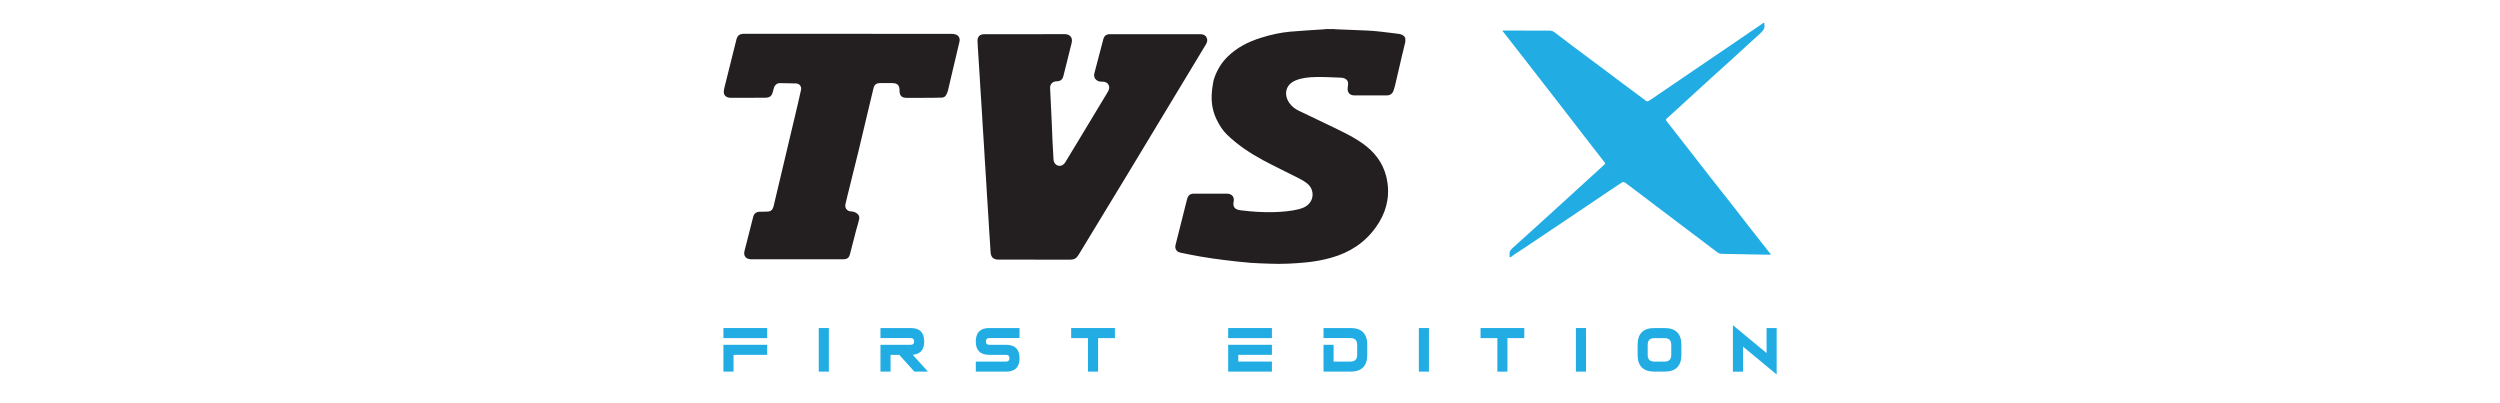 <svg width="372" height="60" viewBox="0 0 372 60" fill="none" xmlns="http://www.w3.org/2000/svg">
<g clip-path="url(#clip0_3184_9886)">
<path d="M209.103 6.271C208.939 6.947 208.771 7.62 208.613 8.296C208.272 9.757 207.937 11.219 207.594 12.677C207.532 12.942 207.443 13.201 207.362 13.46C207.213 13.929 206.85 14.196 206.352 14.196C204.745 14.196 203.138 14.198 201.532 14.196C200.838 14.196 200.461 13.759 200.537 13.07C200.565 12.812 200.616 12.548 200.586 12.296C200.531 11.865 200.117 11.581 199.531 11.559C198.278 11.512 197.023 11.435 195.772 11.463C194.753 11.485 193.727 11.574 192.762 11.977C191.213 12.625 191.002 14.179 191.905 15.39C192.257 15.863 192.709 16.212 193.233 16.465C195.215 17.423 197.212 18.354 199.188 19.322C200.622 20.024 202.048 20.755 203.302 21.755C205.043 23.144 206.128 24.931 206.448 27.146C206.801 29.59 206.175 31.783 204.747 33.789C203.074 36.141 200.804 37.592 198.05 38.36C196.835 38.7 195.599 38.925 194.346 39.045C192.525 39.22 190.695 39.319 188.862 39.235C187.907 39.192 186.95 39.182 185.999 39.102C184.701 38.993 183.407 38.844 182.114 38.685C180.976 38.544 179.84 38.379 178.71 38.189C177.678 38.017 176.653 37.806 175.628 37.59C175.069 37.472 174.78 37.005 174.916 36.464C175.427 34.413 175.948 32.363 176.465 30.311C176.529 30.059 176.591 29.808 176.662 29.56C176.809 29.046 177.111 28.817 177.646 28.817C179.289 28.817 180.931 28.817 182.576 28.817C183.273 28.817 183.712 29.294 183.572 29.969C183.397 30.82 183.768 31.188 184.609 31.291C186.281 31.499 187.962 31.619 189.65 31.561C190.873 31.518 192.093 31.422 193.284 31.124C194.02 30.938 194.682 30.602 195.075 29.898C195.507 29.128 195.345 28.043 194.638 27.415C194.269 27.088 193.832 26.821 193.391 26.594C191.585 25.665 189.742 24.802 187.952 23.841C186.023 22.804 184.205 21.594 182.617 20.075C181.915 19.403 181.415 18.588 180.999 17.716C180.283 16.218 180.166 14.65 180.4 13.038C180.47 12.553 180.534 12.058 180.694 11.598C181.11 10.404 181.747 9.336 182.661 8.439C184.066 7.057 185.769 6.205 187.63 5.621C189.056 5.175 190.509 4.842 191.997 4.711C193.647 4.566 195.302 4.48 196.954 4.366C197.07 4.358 197.185 4.339 197.3 4.324C197.715 4.324 198.131 4.324 198.546 4.324C198.589 4.334 198.632 4.351 198.676 4.352C200.277 4.416 201.88 4.471 203.481 4.546C204.163 4.578 204.843 4.645 205.523 4.718C206.352 4.809 207.176 4.934 208.005 5.021C208.481 5.071 208.888 5.205 209.11 5.67V6.263L209.103 6.271Z" fill="#231F20"/>
<path d="M171.918 5.088C174.139 5.088 176.36 5.091 178.581 5.084C178.992 5.084 179.335 5.196 179.533 5.57C179.721 5.927 179.642 6.268 179.437 6.61C175.554 13.037 171.681 19.472 167.794 25.897C165.358 29.924 162.9 33.939 160.464 37.965C160.182 38.431 159.822 38.639 159.275 38.637C155.709 38.626 152.143 38.632 148.577 38.63C147.789 38.63 147.428 38.249 147.392 37.46C147.347 36.439 147.26 35.42 147.196 34.399C147.153 33.71 147.117 33.019 147.074 32.33C147.008 31.266 146.936 30.2 146.87 29.135C146.827 28.454 146.791 27.774 146.749 27.093C146.684 26.019 146.612 24.945 146.546 23.87C146.505 23.189 146.467 22.509 146.425 21.828C146.358 20.754 146.288 19.68 146.22 18.607C146.179 17.925 146.143 17.246 146.1 16.564C146.034 15.5 145.962 14.434 145.896 13.369C145.855 12.697 145.817 12.025 145.776 11.355C145.708 10.272 145.638 9.189 145.57 8.106C145.529 7.443 145.478 6.781 145.455 6.118C145.431 5.446 145.798 5.088 146.476 5.088C150.457 5.088 154.439 5.097 158.42 5.078C159.087 5.074 159.684 5.485 159.46 6.398C159.055 8.044 158.642 9.688 158.228 11.333C158.096 11.854 157.778 12.093 157.235 12.099C156.634 12.104 156.231 12.508 156.257 13.107C156.327 14.702 156.41 16.299 156.484 17.895C156.529 18.89 156.561 19.887 156.608 20.882C156.653 21.831 156.702 22.781 156.764 23.731C156.796 24.221 157.079 24.564 157.488 24.658C157.859 24.745 158.26 24.561 158.509 24.155C159.128 23.147 159.739 22.134 160.349 21.12C161.815 18.691 163.279 16.262 164.746 13.833C164.963 13.475 165.164 13.122 164.974 12.679C164.808 12.296 164.49 12.177 164.113 12.151C163.961 12.14 163.804 12.159 163.654 12.132C163.1 12.039 162.668 11.562 162.847 10.886C163.292 9.202 163.727 7.518 164.174 5.835C164.315 5.307 164.624 5.086 165.176 5.086C167.423 5.086 169.673 5.086 171.92 5.086L171.918 5.088Z" fill="#231F20"/>
<path d="M126.164 5.033C131.319 5.033 136.475 5.033 141.629 5.039C141.85 5.039 142.083 5.073 142.285 5.155C142.694 5.322 142.876 5.752 142.769 6.208C142.422 7.676 142.072 9.144 141.727 10.612C141.499 11.577 141.286 12.543 141.049 13.506C140.991 13.741 140.879 13.97 140.755 14.178C140.625 14.396 140.409 14.516 140.147 14.524C139.623 14.539 139.101 14.554 138.577 14.556C137.349 14.561 136.123 14.569 134.894 14.561C134.163 14.558 133.849 14.223 133.854 13.497C133.86 12.681 133.547 12.365 132.726 12.365C132.148 12.365 131.571 12.365 130.993 12.365C130.403 12.365 130.109 12.579 129.97 13.153C129.578 14.768 129.198 16.384 128.813 17.998C128.452 19.517 128.095 21.039 127.726 22.556C127.191 24.745 126.645 26.93 126.104 29.116C126.001 29.533 125.903 29.95 125.807 30.367C125.673 30.945 126.038 31.439 126.634 31.457C127.063 31.47 127.436 31.628 127.702 31.938C127.832 32.092 127.894 32.381 127.852 32.584C127.741 33.135 127.549 33.67 127.406 34.217C127.093 35.409 126.794 36.604 126.483 37.796C126.33 38.378 126.063 38.577 125.458 38.577C120.899 38.577 116.34 38.577 111.781 38.577C110.997 38.577 110.596 38.099 110.783 37.338C111.205 35.632 111.644 33.929 112.086 32.227C112.209 31.758 112.546 31.519 113.039 31.508C113.454 31.499 113.868 31.506 114.281 31.478C114.767 31.446 115.006 31.129 115.11 30.688C115.543 28.865 115.975 27.04 116.408 25.218C117.182 21.953 117.958 18.687 118.731 15.421C118.893 14.736 119.049 14.047 119.194 13.358C119.298 12.868 118.962 12.435 118.456 12.416C117.663 12.388 116.868 12.373 116.074 12.367C115.634 12.363 115.298 12.63 115.163 13.067C115.083 13.322 115.019 13.583 114.946 13.841C114.829 14.244 114.564 14.477 114.142 14.522C114.034 14.533 113.927 14.543 113.818 14.544C112.139 14.55 110.459 14.554 108.78 14.556C108.185 14.556 107.77 14.299 107.71 13.827C107.676 13.563 107.736 13.275 107.8 13.009C108.388 10.627 108.982 8.245 109.583 5.865C109.729 5.281 110.074 5.031 110.671 5.031C115.835 5.031 120.999 5.031 126.164 5.031V5.033Z" fill="#231F20"/>
<path d="M256.239 37.78C255.966 37.775 255.742 37.694 255.524 37.527C254.327 36.615 253.122 35.715 251.922 34.809C250.057 33.401 248.192 31.997 246.332 30.584C244.836 29.446 243.341 28.308 241.83 27.188C241.59 27.011 241.415 27.098 241.223 27.225C240.603 27.636 239.983 28.049 239.366 28.464C237.15 29.955 234.937 31.449 232.719 32.939C230.688 34.304 228.656 35.665 226.621 37.026C226.026 37.424 225.408 37.79 224.839 38.227C224.786 38.267 224.73 38.3 224.666 38.274C224.583 38.24 224.63 38.167 224.632 38.109C224.632 38.064 224.65 38.017 224.641 37.975C224.524 37.469 224.786 37.159 225.144 36.838C227.42 34.798 229.68 32.742 231.941 30.685C234.215 28.616 236.483 26.54 238.755 24.47C238.857 24.378 238.895 24.325 238.789 24.192C238.035 23.238 237.295 22.273 236.551 21.312C235.871 20.436 235.193 19.559 234.515 18.681C233.525 17.401 232.538 16.118 231.547 14.838C230.709 13.755 229.867 12.676 229.027 11.595C228.215 10.549 227.405 9.503 226.591 8.46C225.623 7.217 224.652 5.978 223.682 4.737C223.646 4.691 223.558 4.662 223.59 4.591C223.626 4.51 223.716 4.542 223.784 4.542C226.056 4.548 228.328 4.554 230.6 4.557C230.871 4.557 231.103 4.644 231.319 4.809C233.122 6.179 234.923 7.555 236.749 8.899C238.407 10.119 240.044 11.369 241.692 12.603C242.625 13.299 243.561 13.99 244.495 14.682C244.546 14.72 244.597 14.756 244.646 14.795C245.1 15.165 245.121 15.172 245.62 14.833C247.689 13.428 249.753 12.017 251.822 10.611C253.674 9.351 255.529 8.094 257.381 6.832C259.011 5.723 260.638 4.612 262.266 3.5C262.339 3.452 262.413 3.367 262.503 3.41C262.598 3.455 262.515 3.557 262.532 3.63C262.662 4.251 262.315 4.625 261.884 5.006C260.689 6.063 259.531 7.161 258.351 8.235C257.038 9.428 255.716 10.609 254.403 11.805C252.639 13.41 250.884 15.022 249.124 16.631C248.747 16.976 248.372 17.323 247.988 17.66C247.854 17.776 247.856 17.853 247.964 17.988C248.99 19.296 250.011 20.61 251.032 21.922C252.248 23.482 253.459 25.042 254.676 26.598C255.729 27.944 256.793 29.281 257.846 30.625C258.768 31.8 259.678 32.986 260.597 34.161C261.507 35.323 262.424 36.48 263.336 37.641C263.387 37.707 263.511 37.76 263.462 37.853C263.419 37.934 263.3 37.904 263.212 37.902C262.027 37.87 257.375 37.801 256.236 37.775L256.239 37.78Z" fill="#21ADE4"/>
<path d="M107.645 50.309V48.812H114.153V50.309H107.645ZM109.148 52.801V55.296H107.646V51.305H114.155V52.801H109.148Z" fill="#21ADE4"/>
<path d="M121.831 55.298V48.812H123.333V55.298H121.831Z" fill="#21ADE4"/>
<path d="M135.519 50.309H131.013V48.812H135.519C136.855 48.812 137.522 49.477 137.522 50.808C137.522 52.035 136.953 52.696 135.815 52.794L138.077 55.298H136.06L133.812 52.803H132.516V55.298H131.015V51.307H135.521C135.854 51.307 136.022 51.14 136.022 50.808C136.022 50.476 135.854 50.309 135.521 50.309H135.519Z" fill="#21ADE4"/>
<path d="M149.705 55.298H145.199V53.802H149.705C150.039 53.802 150.207 53.635 150.207 53.303C150.207 52.97 150.039 52.803 149.705 52.803H147.202C145.866 52.803 145.199 52.139 145.199 50.808C145.199 49.477 145.866 48.812 147.202 48.812H151.708V50.309H147.202C146.868 50.309 146.701 50.476 146.701 50.808C146.701 51.14 146.868 51.307 147.202 51.307H149.705C151.041 51.307 151.708 51.972 151.708 53.303C151.708 54.633 151.041 55.298 149.705 55.298Z" fill="#21ADE4"/>
<path d="M161.892 50.309H159.389V48.812H165.897V50.309H163.394V55.298H161.892V50.309Z" fill="#21ADE4"/>
<path d="M182.753 50.309V48.812H189.262V50.309H182.753ZM184.254 53.8H189.262V55.296H182.753V51.305H189.262V52.801H184.254V53.8Z" fill="#21ADE4"/>
<path d="M200.945 50.309H196.939V48.812H200.945C202.614 48.812 203.448 49.644 203.448 51.307V52.803C203.448 54.466 202.614 55.298 200.945 55.298H196.939V51.307H198.441V53.802H200.945C201.611 53.802 201.947 53.47 201.947 52.803V51.307C201.947 50.643 201.613 50.309 200.945 50.309Z" fill="#21ADE4"/>
<path d="M211.125 55.298V48.812H212.626V55.298H211.125Z" fill="#21ADE4"/>
<path d="M222.807 50.309H220.304V48.812H226.813V50.309H224.309V55.298H222.807V50.309Z" fill="#21ADE4"/>
<path d="M234.494 55.298V48.812H235.996V55.298H234.494Z" fill="#21ADE4"/>
<path d="M243.676 51.307C243.676 49.644 244.51 48.812 246.179 48.812H247.681C249.35 48.812 250.185 49.644 250.185 51.307V52.803C250.185 54.466 249.35 55.298 247.681 55.298H246.179C244.51 55.298 243.676 54.466 243.676 52.803V51.307ZM246.179 50.31C245.513 50.31 245.177 50.643 245.177 51.309V52.805C245.177 53.47 245.511 53.804 246.179 53.804H247.681C248.348 53.804 248.683 53.471 248.683 52.805V51.309C248.683 50.645 248.35 50.31 247.681 50.31H246.179Z" fill="#21ADE4"/>
<path d="M259.36 51.578V55.3H257.858V48.391L262.866 52.535V48.813H264.367V55.723L259.36 51.578Z" fill="#21ADE4"/>
</g>
<defs>
<clipPath id="clip0_3184_9886">
<rect width="372" height="60" fill="white"/>
</clipPath>
</defs>
</svg>
